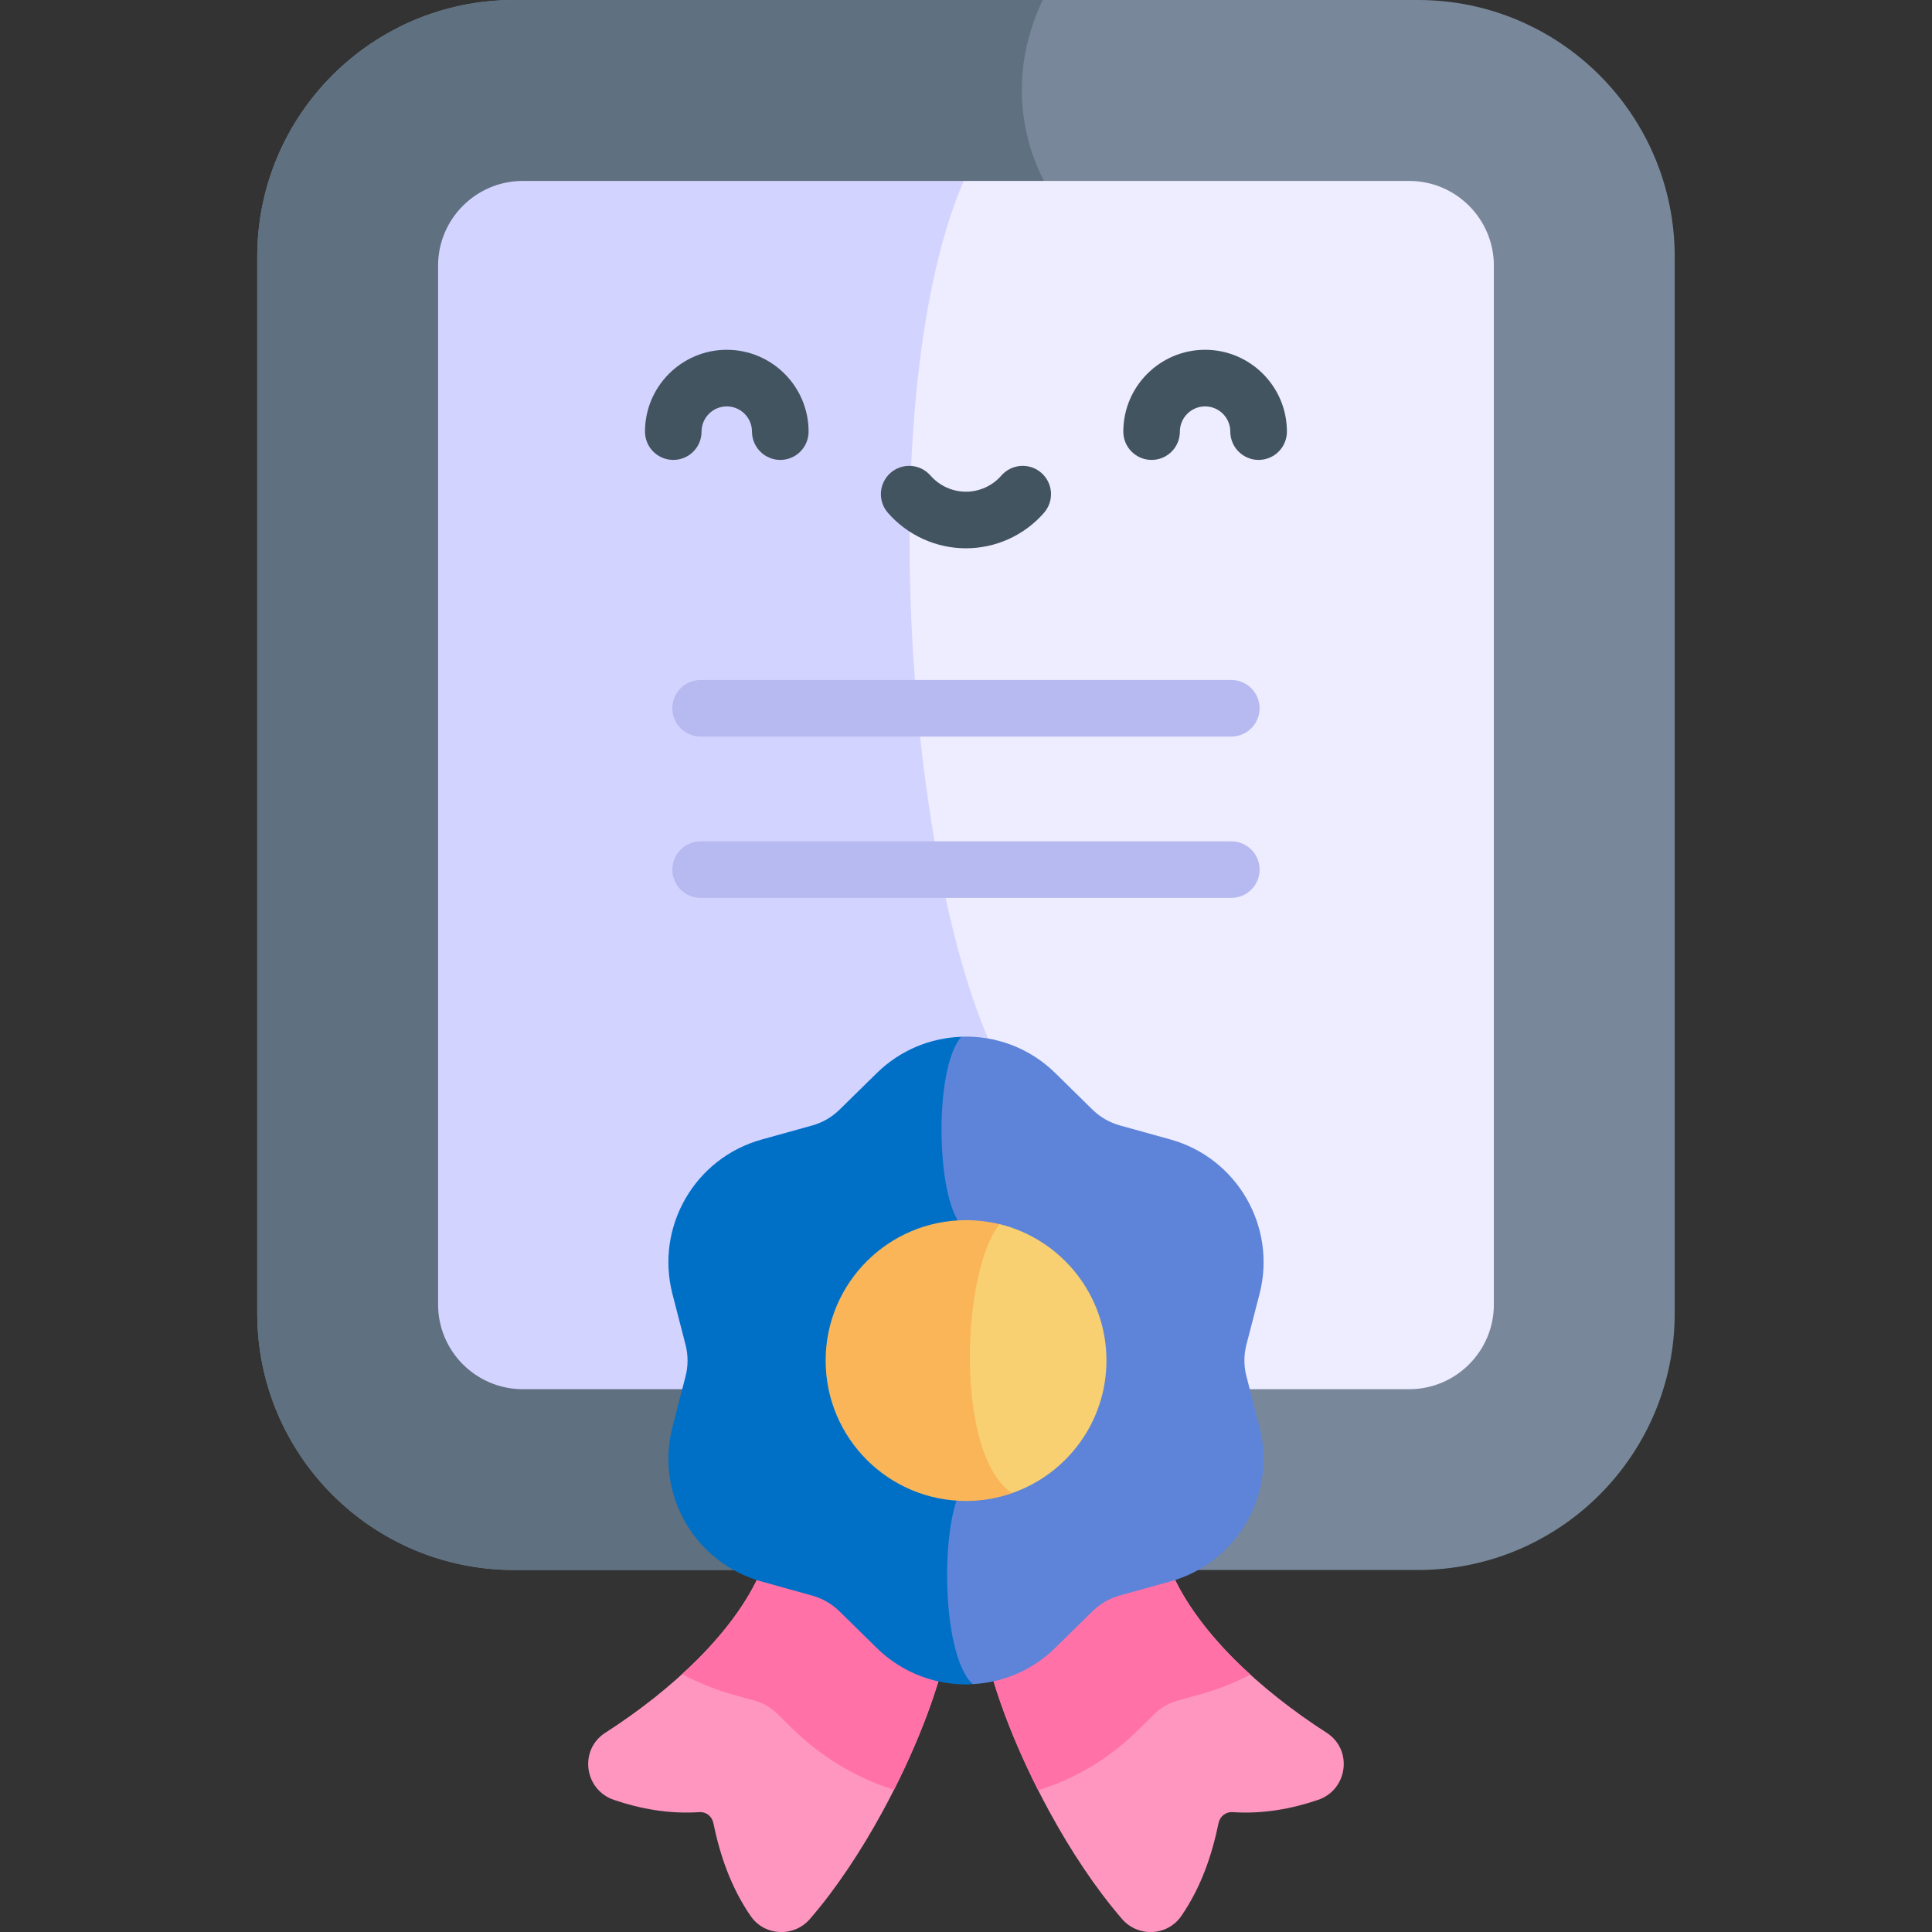 <?xml version="1.0" encoding="UTF-8"?> <svg xmlns="http://www.w3.org/2000/svg" width="40" height="40" viewBox="0 0 40 40" fill="none"><rect x="0" y="0" width="40" height="40" fill="#333333" stroke="none"/><g clip-path="url(#clip0_2662_144)"><path d="M5.326 27.19V5.315C5.326 2.38 7.706 0 10.642 0H29.358C32.294 0 34.673 2.38 34.673 5.315V27.19C34.673 30.125 32.294 32.505 29.358 32.505H10.642C7.706 32.505 5.326 30.125 5.326 27.19Z" fill="#78889A"></path><path d="M10.642 0C7.706 0 5.326 2.38 5.326 5.315V27.19C5.326 30.125 7.706 32.505 10.642 32.505H21.859V4.11C21.633 3.884 20.572 2.14 21.588 0H10.642Z" fill="#5F7080"></path><path d="M29.174 3.746H19.953C15.642 6.727 15.049 11.902 15.049 16.847C15.049 21.791 20.957 28.761 20.957 28.762H29.174C30.143 28.762 30.929 27.976 30.929 27.007V5.501C30.929 4.532 30.143 3.746 29.174 3.746Z" fill="#EEECFF"></path><path d="M10.825 3.746C9.856 3.746 9.07 4.532 9.07 5.501V27.007C9.07 27.976 9.856 28.762 10.825 28.762H20.956V22.46C18.835 19.168 17.955 8.381 19.952 3.746H10.825Z" fill="#D3D3FF"></path><path d="M19.606 34.116C19.421 35.033 18.931 36.3 18.27 37.511C17.832 38.315 17.319 39.093 16.77 39.729C16.437 40.115 15.828 40.087 15.54 39.667C15.138 39.081 14.912 38.434 14.768 37.74C14.74 37.603 14.617 37.508 14.478 37.518C13.849 37.561 13.247 37.448 12.709 37.264C12.093 37.054 11.985 36.226 12.532 35.875C13.211 35.439 13.881 34.919 14.449 34.349C15.066 33.73 15.563 33.052 15.822 32.359L18.195 32.961L19.606 34.116Z" fill="#FF96C0"></path><path d="M15.822 32.359C15.563 33.052 15.066 33.73 14.45 34.349C14.343 34.455 14.233 34.559 14.121 34.661C14.466 34.844 14.829 34.99 15.206 35.094L15.627 35.211C15.801 35.26 15.961 35.352 16.09 35.479L16.401 35.784C16.998 36.371 17.723 36.809 18.509 37.057C19.048 35.99 19.444 34.919 19.606 34.116L18.195 32.961L15.822 32.359Z" fill="#FF71A7"></path><path d="M20.393 34.116C20.578 35.033 21.068 36.3 21.729 37.511C22.167 38.315 22.68 39.093 23.229 39.729C23.562 40.115 24.17 40.087 24.459 39.667C24.86 39.081 25.087 38.434 25.23 37.74C25.259 37.603 25.382 37.508 25.521 37.518C26.15 37.561 26.752 37.448 27.29 37.264C27.905 37.054 28.014 36.226 27.467 35.875C26.788 35.439 26.118 34.919 25.549 34.349C24.933 33.73 24.436 33.052 24.177 32.359L21.804 32.961L20.393 34.116Z" fill="#FF96C0"></path><path d="M23.909 35.479C24.038 35.352 24.198 35.26 24.372 35.211L24.872 35.073C25.224 34.975 25.564 34.84 25.887 34.669C25.772 34.565 25.659 34.458 25.549 34.349C24.933 33.73 24.436 33.052 24.177 32.359L21.804 32.961L20.393 34.116C20.555 34.921 20.953 35.995 21.494 37.065C22.256 36.83 22.956 36.415 23.54 35.841L23.909 35.479Z" fill="#FF71A7"></path><path d="M25.806 28.495C25.75 28.279 25.75 28.053 25.806 27.838L26.077 26.792C26.437 25.399 25.614 23.974 24.228 23.59L23.187 23.301C22.973 23.241 22.777 23.129 22.618 22.973L21.849 22.217C21.311 21.689 20.604 21.438 19.905 21.463C17.586 23.39 17.631 26.326 17.631 28.167C17.631 30.009 18.26 33.385 20.139 34.868C20.782 34.836 21.39 34.568 21.849 34.116L22.618 33.36C22.777 33.204 22.973 33.091 23.187 33.032L24.228 32.743C25.614 32.359 26.437 30.934 26.077 29.541L25.806 28.495Z" fill="#5D84D9"></path><path d="M19.995 30.715L19.967 25.433C19.374 24.967 19.319 22.117 19.904 21.465C19.268 21.488 18.639 21.739 18.151 22.219L17.381 22.975C17.222 23.131 17.027 23.244 16.812 23.303L15.772 23.592C14.385 23.976 13.562 25.401 13.923 26.794L14.193 27.84C14.249 28.056 14.249 28.282 14.193 28.497L13.923 29.543C13.562 30.936 14.385 32.361 15.772 32.745L16.812 33.034C17.027 33.093 17.222 33.206 17.381 33.362L18.151 34.118C18.699 34.657 19.425 34.908 20.138 34.871C19.44 34.206 19.475 31.226 19.995 30.715Z" fill="#0070C7"></path><path d="M20.696 25.344C18.44 26.113 18.521 30.04 20.953 30.913C22.091 30.518 22.908 29.438 22.908 28.166C22.907 26.801 21.965 25.655 20.696 25.344Z" fill="#F8D071"></path><path d="M20.001 25.262C18.395 25.262 17.094 26.563 17.094 28.169C17.094 29.774 18.395 31.076 20.001 31.076C20.335 31.076 20.655 31.019 20.954 30.915C19.748 30.103 19.916 26.291 20.697 25.346C20.469 25.29 20.235 25.262 20.001 25.262Z" fill="#F9B558"></path><path d="M25.493 18.59H14.506C14.182 18.59 13.92 18.328 13.92 18.005C13.92 17.681 14.182 17.419 14.506 17.419H25.493C25.817 17.419 26.079 17.681 26.079 18.005C26.079 18.328 25.816 18.59 25.493 18.59ZM25.493 15.25H14.506C14.182 15.25 13.92 14.988 13.92 14.664C13.92 14.34 14.182 14.078 14.506 14.078H25.493C25.57 14.078 25.646 14.093 25.717 14.123C25.788 14.152 25.853 14.195 25.907 14.25C25.962 14.304 26.005 14.369 26.034 14.44C26.064 14.511 26.079 14.587 26.079 14.664C26.079 14.741 26.064 14.817 26.034 14.888C26.005 14.959 25.962 15.024 25.907 15.078C25.853 15.133 25.788 15.176 25.717 15.205C25.646 15.235 25.57 15.25 25.493 15.25Z" fill="#B7BAF0"></path><path d="M16.155 9.522C16.078 9.522 16.002 9.507 15.931 9.477C15.86 9.448 15.795 9.405 15.741 9.35C15.687 9.296 15.643 9.231 15.614 9.16C15.584 9.089 15.569 9.013 15.569 8.936C15.569 8.648 15.335 8.414 15.047 8.414C14.759 8.414 14.525 8.648 14.525 8.936C14.525 9.26 14.263 9.522 13.94 9.522C13.616 9.522 13.354 9.26 13.354 8.936C13.354 8.002 14.113 7.242 15.047 7.242C15.981 7.242 16.741 8.002 16.741 8.936C16.741 9.091 16.679 9.24 16.57 9.35C16.46 9.46 16.311 9.522 16.155 9.522ZM26.058 9.522C25.981 9.522 25.905 9.507 25.834 9.477C25.763 9.448 25.698 9.405 25.644 9.35C25.589 9.296 25.546 9.231 25.517 9.16C25.487 9.089 25.472 9.013 25.472 8.936C25.472 8.648 25.238 8.414 24.95 8.414C24.663 8.414 24.428 8.648 24.428 8.936C24.428 9.26 24.166 9.522 23.843 9.522C23.519 9.522 23.257 9.26 23.257 8.936C23.257 8.002 24.016 7.242 24.95 7.242C25.884 7.242 26.644 8.002 26.644 8.936C26.644 9.091 26.582 9.24 26.473 9.35C26.363 9.46 26.214 9.522 26.058 9.522ZM19.999 11.352C19.692 11.352 19.39 11.286 19.111 11.159C18.832 11.032 18.583 10.847 18.382 10.616C18.28 10.499 18.229 10.346 18.239 10.191C18.25 10.036 18.322 9.891 18.439 9.789C18.556 9.687 18.709 9.636 18.864 9.646C19.019 9.657 19.163 9.729 19.265 9.846C19.451 10.058 19.718 10.18 19.999 10.18C20.28 10.18 20.547 10.058 20.732 9.846C20.834 9.729 20.979 9.657 21.134 9.646C21.289 9.636 21.442 9.687 21.559 9.789C21.676 9.891 21.748 10.036 21.759 10.191C21.769 10.346 21.718 10.499 21.616 10.616C21.415 10.847 21.166 11.032 20.887 11.159C20.608 11.286 20.305 11.352 19.999 11.352Z" fill="#425460"></path></g><defs><clipPath id="clip0_2662_144"><rect width="40" height="40" fill="white"></rect></clipPath></defs></svg> 